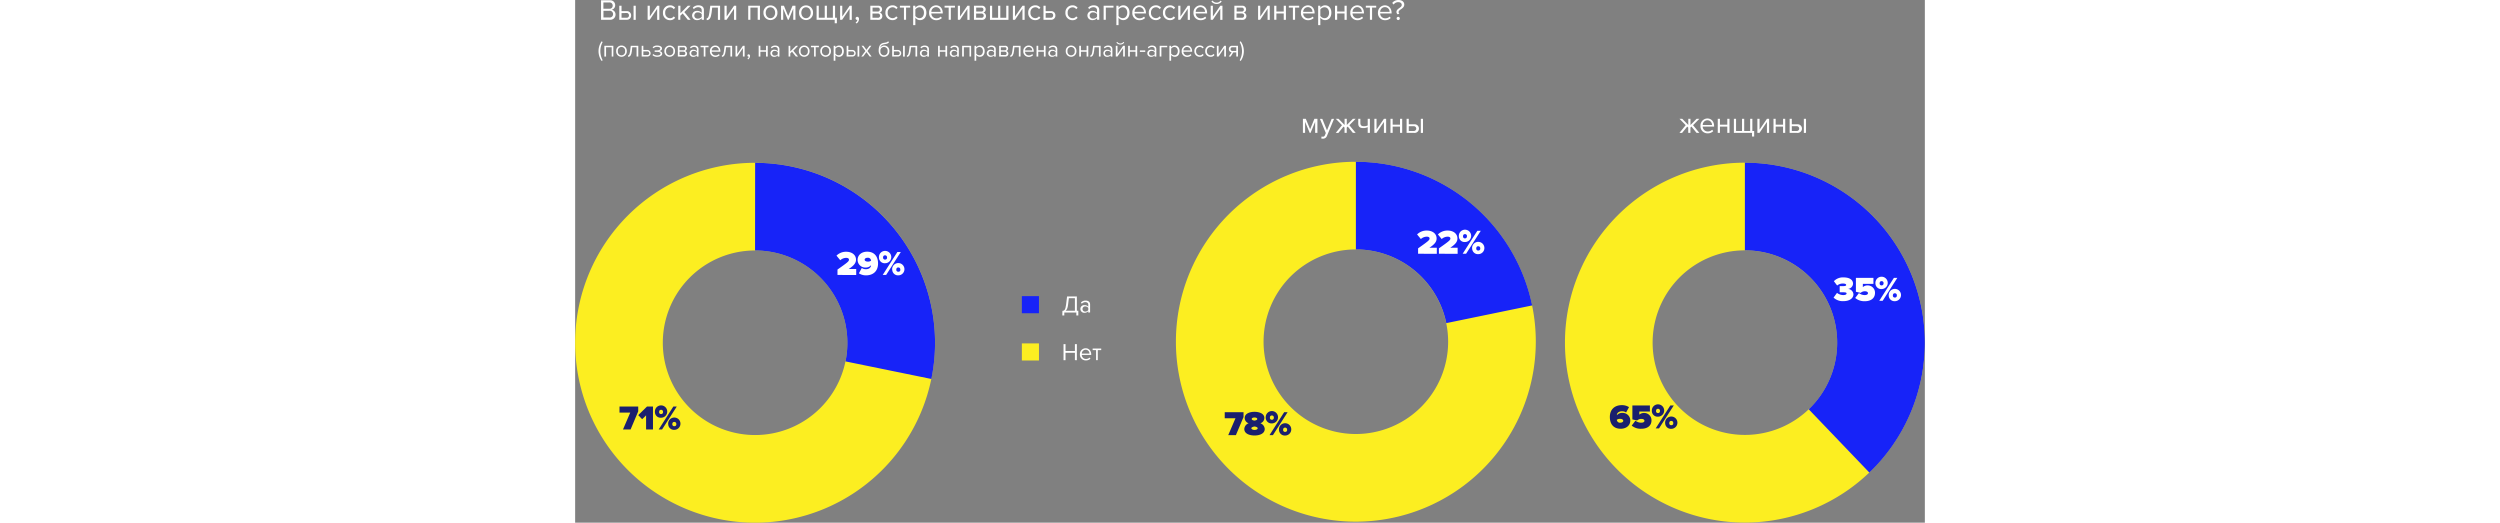 <svg id="Слой_2" data-name="Слой 2" xmlns="http://www.w3.org/2000/svg" viewBox="0 0 785.53 304.21" width="1455"><rect x="0" y="0" width="785.53" height="304.21" fill="#808080" stroke="none"/><defs><style>.cls-1{fill:#fcee21;}.cls-2{fill:#fff;}.cls-3{fill:#1723f8;}.cls-4{fill:none;stroke:#1723f8;stroke-miterlimit:10;stroke-width:51.02px;}.cls-5{fill:#1a1f6e;}</style></defs><title>how-01</title><path class="cls-1" d="M680.8,306.8A104.73,104.73,0,1,1,785.53,202.07,104.85,104.85,0,0,1,680.8,306.8Zm0-158.44a53.71,53.71,0,1,0,53.71,53.71A53.77,53.77,0,0,0,680.8,148.37Z" transform="translate(0 -2.66)"/><path class="cls-2" d="M15.07,14.17V2.83h5A2.86,2.86,0,0,1,23.3,5.72a2.58,2.58,0,0,1-2,2.6,2.83,2.83,0,0,1,2.21,2.79,3,3,0,0,1-3.28,3.06Zm6.77-8.24a1.78,1.78,0,0,0-2-1.84h-3.4V7.74h3.4A1.76,1.76,0,0,0,21.84,5.92Zm.22,5a1.92,1.92,0,0,0-2.11-2H16.48v3.91h3.47A1.88,1.88,0,0,0,22.06,11Z" transform="translate(0 -2.66)"/><path class="cls-2" d="M27,6V9.14H30a2.42,2.42,0,0,1,2.58,2.52A2.42,2.42,0,0,1,30,14.17H25.69V6Zm0,4.3V13H29.9a1.3,1.3,0,0,0,1.41-1.39,1.3,1.3,0,0,0-1.41-1.39Zm7,3.91V6h1.27v8.21Z" transform="translate(0 -2.66)"/><path class="cls-2" d="M42.18,14.17V6h1.27v6.27L47.75,6H49v8.21H47.73V7.78L43.4,14.17Z" transform="translate(0 -2.66)"/><path class="cls-2" d="M51.11,10.06a4.06,4.06,0,0,1,4.1-4.3,3.52,3.52,0,0,1,3,1.43L57.36,8a2.43,2.43,0,0,0-2.09-1.07,2.86,2.86,0,0,0-2.84,3.16,2.88,2.88,0,0,0,2.84,3.18,2.47,2.47,0,0,0,2.09-1.07l.85.78a3.52,3.52,0,0,1-3,1.43A4.06,4.06,0,0,1,51.11,10.06Z" transform="translate(0 -2.66)"/><path class="cls-2" d="M65.57,14.17l-3-3.69-1.36,1.34v2.35H60V6h1.27v4.37L65.57,6h1.61L63.54,9.68l3.65,4.49Z" transform="translate(0 -2.66)"/><path class="cls-2" d="M73.66,14.17v-.93a3.55,3.55,0,0,1-2.72,1.14,2.73,2.73,0,0,1-2.87-2.72A2.69,2.69,0,0,1,70.94,9a3.43,3.43,0,0,1,2.72,1.12V8.59c0-1.11-.88-1.73-2.07-1.73A3.26,3.26,0,0,0,69.07,8l-.59-.88a4.3,4.3,0,0,1,3.28-1.36c1.73,0,3.18.78,3.18,2.77v5.64Zm0-1.73V10.89a2.75,2.75,0,0,0-2.26-1,1.81,1.81,0,1,0,0,3.59A2.75,2.75,0,0,0,73.66,12.44Z" transform="translate(0 -2.66)"/><path class="cls-2" d="M76.56,13.32c.76,0,1.24-.88,1.56-3.32l.53-4h5.71v8.21H83.08V7.08H79.77l-.37,3.08c-.37,3.06-1.26,4.22-2.84,4.22Z" transform="translate(0 -2.66)"/><path class="cls-2" d="M86.91,14.17V6h1.27v6.27L92.48,6h1.26v8.21H92.47V7.78l-4.33,6.39Z" transform="translate(0 -2.66)"/><path class="cls-2" d="M106.24,14.17V7.08H102v7.09h-1.27V6h6.83v8.21Z" transform="translate(0 -2.66)"/><path class="cls-2" d="M109.6,10.06a4.07,4.07,0,1,1,8.13,0,4.07,4.07,0,1,1-8.13,0Zm6.78,0c0-1.67-1-3.16-2.72-3.16s-2.74,1.5-2.74,3.16,1,3.18,2.74,3.18S116.39,11.74,116.39,10.06Z" transform="translate(0 -2.66)"/><path class="cls-2" d="M126.94,14.17V7.73l-2.67,6.44h-.48L121.1,7.73v6.44h-1.27V6h1.68L124,12,126.51,6h1.7v8.21Z" transform="translate(0 -2.66)"/><path class="cls-2" d="M130.32,10.06a4.07,4.07,0,1,1,8.13,0,4.07,4.07,0,1,1-8.13,0Zm6.78,0c0-1.67-1-3.16-2.72-3.16s-2.74,1.5-2.74,3.16,1,3.18,2.74,3.18S137.1,11.74,137.1,10.06Z" transform="translate(0 -2.66)"/><path class="cls-2" d="M151.28,6V13h1.05v3.21h-1.27V14.17H140.52V6h1.27V13h3.47V6h1.27V13H150V6Z" transform="translate(0 -2.66)"/><path class="cls-2" d="M154.2,14.17V6h1.27v6.27L159.78,6H161v8.21h-1.27V7.78l-4.33,6.39Z" transform="translate(0 -2.66)"/><path class="cls-2" d="M163.82,16.33l-.63-.53a2.54,2.54,0,0,0,1.1-1.58.77.77,0,0,1-.24,0,.81.81,0,0,1-.82-.87.91.91,0,0,1,.9-.92,1.15,1.15,0,0,1,1.07,1.29A3.28,3.28,0,0,1,163.82,16.33Z" transform="translate(0 -2.66)"/><path class="cls-2" d="M171.79,14.17V6h4.52a2.08,2.08,0,0,1,2.31,2.11,1.91,1.91,0,0,1-1.33,1.87,2.09,2.09,0,0,1,1.5,2,2.16,2.16,0,0,1-2.4,2.23Zm5.52-5.92a1.1,1.1,0,0,0-1.22-1.17h-3V9.39h3A1.1,1.1,0,0,0,177.31,8.25Zm.15,3.54a1.24,1.24,0,0,0-1.33-1.27h-3.08V13h3.08A1.2,1.2,0,0,0,177.47,11.79Z" transform="translate(0 -2.66)"/><path class="cls-2" d="M180.59,10.06a4.06,4.06,0,0,1,4.1-4.3,3.52,3.52,0,0,1,3,1.43l-.85.78a2.43,2.43,0,0,0-2.09-1.07,2.86,2.86,0,0,0-2.84,3.16,2.88,2.88,0,0,0,2.84,3.18,2.47,2.47,0,0,0,2.09-1.07l.85.78a3.52,3.52,0,0,1-3,1.43A4.06,4.06,0,0,1,180.59,10.06Z" transform="translate(0 -2.66)"/><path class="cls-2" d="M191.36,14.17V7.08H189V6H195V7.08h-2.4v7.09Z" transform="translate(0 -2.66)"/><path class="cls-2" d="M198,12.93V17.3h-1.27V6H198V7.18a3.43,3.43,0,0,1,2.77-1.43c2.16,0,3.65,1.63,3.65,4.3s-1.5,4.32-3.65,4.32A3.36,3.36,0,0,1,198,12.93ZM203,10.06c0-1.82-1-3.16-2.63-3.16A3,3,0,0,0,198,8.2v3.71a3.05,3.05,0,0,0,2.45,1.33C202.06,13.23,203,11.87,203,10.06Z" transform="translate(0 -2.66)"/><path class="cls-2" d="M206,10.06a4.11,4.11,0,0,1,4-4.3c2.48,0,3.94,1.94,3.94,4.4v.32h-6.65a2.89,2.89,0,0,0,3,2.84,3.59,3.59,0,0,0,2.53-1l.61.83a4.46,4.46,0,0,1-3.26,1.26A4.07,4.07,0,0,1,206,10.06Zm4-3.25a2.74,2.74,0,0,0-2.69,2.74h5.39A2.66,2.66,0,0,0,210,6.81Z" transform="translate(0 -2.66)"/><path class="cls-2" d="M217.4,14.17V7.08H215V6h6.05V7.08h-2.4v7.09Z" transform="translate(0 -2.66)"/><path class="cls-2" d="M222.73,14.17V6H224v6.27L228.3,6h1.26v8.21h-1.27V7.78l-4.33,6.39Z" transform="translate(0 -2.66)"/><path class="cls-2" d="M232.11,14.17V6h4.52a2.08,2.08,0,0,1,2.31,2.11,1.91,1.91,0,0,1-1.33,1.87,2.09,2.09,0,0,1,1.5,2,2.16,2.16,0,0,1-2.4,2.23Zm5.52-5.92a1.1,1.1,0,0,0-1.22-1.17h-3V9.39h3A1.1,1.1,0,0,0,237.63,8.25Zm.15,3.54a1.24,1.24,0,0,0-1.33-1.27h-3.08V13h3.08A1.2,1.2,0,0,0,237.79,11.79Z" transform="translate(0 -2.66)"/><path class="cls-2" d="M252.19,6v8.21H241.43V6h1.27V13h3.47V6h1.27V13h3.47V6Z" transform="translate(0 -2.66)"/><path class="cls-2" d="M254.76,14.17V6H256v6.27L260.34,6h1.26v8.21h-1.27V7.78L256,14.17Z" transform="translate(0 -2.66)"/><path class="cls-2" d="M263.69,10.06a4.06,4.06,0,0,1,4.1-4.3,3.52,3.52,0,0,1,3,1.43l-.85.78a2.43,2.43,0,0,0-2.09-1.07A2.86,2.86,0,0,0,265,10.06a2.88,2.88,0,0,0,2.84,3.18,2.47,2.47,0,0,0,2.09-1.07l.85.78a3.52,3.52,0,0,1-3,1.43A4.06,4.06,0,0,1,263.69,10.06Z" transform="translate(0 -2.66)"/><path class="cls-2" d="M273.84,6V9.14h3.08a2.42,2.42,0,0,1,2.58,2.52,2.42,2.42,0,0,1-2.58,2.52h-4.35V6Zm0,4.3V13h2.94a1.3,1.3,0,0,0,1.41-1.39,1.3,1.3,0,0,0-1.41-1.39Z" transform="translate(0 -2.66)"/><path class="cls-2" d="M285.34,10.06a4.06,4.06,0,0,1,4.1-4.3,3.52,3.52,0,0,1,3,1.43L291.6,8a2.43,2.43,0,0,0-2.09-1.07,2.86,2.86,0,0,0-2.84,3.16,2.88,2.88,0,0,0,2.84,3.18,2.47,2.47,0,0,0,2.09-1.07l.85.78a3.52,3.52,0,0,1-3,1.43A4.06,4.06,0,0,1,285.34,10.06Z" transform="translate(0 -2.66)"/><path class="cls-2" d="M303.75,14.17v-.93A3.55,3.55,0,0,1,301,14.37a2.73,2.73,0,0,1-2.87-2.72A2.69,2.69,0,0,1,301,9a3.43,3.43,0,0,1,2.72,1.12V8.59c0-1.11-.88-1.73-2.07-1.73A3.26,3.26,0,0,0,299.16,8l-.59-.88a4.3,4.3,0,0,1,3.28-1.36c1.73,0,3.18.78,3.18,2.77v5.64Zm0-1.73V10.89a2.75,2.75,0,0,0-2.26-1,1.81,1.81,0,1,0,0,3.59A2.75,2.75,0,0,0,303.75,12.44Z" transform="translate(0 -2.66)"/><path class="cls-2" d="M313.32,7.08h-4.47v7.09h-1.27V6h5.75Z" transform="translate(0 -2.66)"/><path class="cls-2" d="M316.25,12.93V17.3H315V6h1.27V7.18A3.43,3.43,0,0,1,319,5.75c2.16,0,3.65,1.63,3.65,4.3s-1.5,4.32-3.65,4.32A3.36,3.36,0,0,1,316.25,12.93Zm5.08-2.87c0-1.82-1-3.16-2.63-3.16a3,3,0,0,0-2.45,1.31v3.71a3.05,3.05,0,0,0,2.45,1.33C320.34,13.23,321.33,11.87,321.33,10.06Z" transform="translate(0 -2.66)"/><path class="cls-2" d="M324.27,10.06a4.11,4.11,0,0,1,4-4.3c2.48,0,3.94,1.94,3.94,4.4v.32h-6.65a2.89,2.89,0,0,0,3,2.84,3.59,3.59,0,0,0,2.53-1l.61.83a4.46,4.46,0,0,1-3.26,1.26A4.07,4.07,0,0,1,324.27,10.06Zm4-3.25a2.74,2.74,0,0,0-2.69,2.74H331A2.66,2.66,0,0,0,328.3,6.81Z" transform="translate(0 -2.66)"/><path class="cls-2" d="M333.88,10.06a4.06,4.06,0,0,1,4.1-4.3,3.52,3.52,0,0,1,3,1.43l-.85.78A2.43,2.43,0,0,0,338,6.89a2.86,2.86,0,0,0-2.84,3.16A2.88,2.88,0,0,0,338,13.23a2.47,2.47,0,0,0,2.09-1.07l.85.78a3.52,3.52,0,0,1-3,1.43A4.06,4.06,0,0,1,333.88,10.06Z" transform="translate(0 -2.66)"/><path class="cls-2" d="M342.1,10.06a4.06,4.06,0,0,1,4.1-4.3,3.52,3.52,0,0,1,3,1.43l-.85.78a2.43,2.43,0,0,0-2.09-1.07,2.86,2.86,0,0,0-2.84,3.16,2.88,2.88,0,0,0,2.84,3.18,2.47,2.47,0,0,0,2.09-1.07l.85.78a3.52,3.52,0,0,1-3,1.43A4.06,4.06,0,0,1,342.1,10.06Z" transform="translate(0 -2.66)"/><path class="cls-2" d="M351,14.17V6h1.27v6.27L356.54,6h1.26v8.21h-1.27V7.78l-4.33,6.39Z" transform="translate(0 -2.66)"/><path class="cls-2" d="M359.87,10.06a4.11,4.11,0,0,1,4-4.3c2.48,0,3.94,1.94,3.94,4.4v.32h-6.65a2.89,2.89,0,0,0,3,2.84,3.59,3.59,0,0,0,2.53-1l.61.83a4.46,4.46,0,0,1-3.26,1.26A4.07,4.07,0,0,1,359.87,10.06Zm4-3.25a2.74,2.74,0,0,0-2.69,2.74h5.39A2.66,2.66,0,0,0,363.9,6.81Z" transform="translate(0 -2.66)"/><path class="cls-2" d="M369.89,14.17V6h1.27v6.27L375.47,6h1.26v8.21h-1.27V7.78l-4.33,6.39ZM373.31,5a3.75,3.75,0,0,1-3-1.5l.63-.54a2.86,2.86,0,0,0,2.36,1.22A2.79,2.79,0,0,0,375.66,3l.63.54A3.67,3.67,0,0,1,373.31,5Z" transform="translate(0 -2.66)"/><path class="cls-2" d="M383.66,14.17V6h4.52a2.08,2.08,0,0,1,2.31,2.11,1.91,1.91,0,0,1-1.33,1.87,2.09,2.09,0,0,1,1.5,2,2.16,2.16,0,0,1-2.4,2.23Zm5.52-5.92A1.1,1.1,0,0,0,388,7.08h-3V9.39h3A1.1,1.1,0,0,0,389.19,8.25Zm.15,3.54A1.24,1.24,0,0,0,388,10.51h-3.08V13H388A1.2,1.2,0,0,0,389.34,11.79Z" transform="translate(0 -2.66)"/><path class="cls-2" d="M397.47,14.17V6h1.27v6.27L403,6h1.26v8.21H403V7.78l-4.33,6.39Z" transform="translate(0 -2.66)"/><path class="cls-2" d="M406.85,14.17V6h1.27V9.38h4.28V6h1.27v8.21h-1.27V10.5h-4.28v3.67Z" transform="translate(0 -2.66)"/><path class="cls-2" d="M417.73,14.17V7.08h-2.38V6h6.05V7.08H419v7.09Z" transform="translate(0 -2.66)"/><path class="cls-2" d="M422.41,10.06a4.11,4.11,0,0,1,4-4.3c2.48,0,3.94,1.94,3.94,4.4v.32h-6.65a2.89,2.89,0,0,0,3,2.84,3.59,3.59,0,0,0,2.53-1l.61.83a4.46,4.46,0,0,1-3.26,1.26A4.07,4.07,0,0,1,422.41,10.06Zm4-3.25a2.74,2.74,0,0,0-2.69,2.74h5.39A2.66,2.66,0,0,0,426.44,6.81Z" transform="translate(0 -2.66)"/><path class="cls-2" d="M433.7,12.93V17.3h-1.27V6h1.27V7.18a3.43,3.43,0,0,1,2.77-1.43c2.16,0,3.65,1.63,3.65,4.3s-1.5,4.32-3.65,4.32A3.36,3.36,0,0,1,433.7,12.93Zm5.08-2.87c0-1.82-1-3.16-2.63-3.16A3,3,0,0,0,433.7,8.2v3.71a3.05,3.05,0,0,0,2.45,1.33C437.8,13.23,438.79,11.87,438.79,10.06Z" transform="translate(0 -2.66)"/><path class="cls-2" d="M442.23,14.17V6h1.27V9.38h4.28V6h1.27v8.21h-1.27V10.5h-4.28v3.67Z" transform="translate(0 -2.66)"/><path class="cls-2" d="M451.14,10.06a4.11,4.11,0,0,1,4-4.3c2.48,0,3.94,1.94,3.94,4.4v.32h-6.65a2.89,2.89,0,0,0,3,2.84,3.59,3.59,0,0,0,2.53-1l.61.83a4.46,4.46,0,0,1-3.26,1.26A4.07,4.07,0,0,1,451.14,10.06Zm4-3.25a2.74,2.74,0,0,0-2.69,2.74h5.39A2.66,2.66,0,0,0,455.17,6.81Z" transform="translate(0 -2.66)"/><path class="cls-2" d="M462.55,14.17V7.08h-2.38V6h6.05V7.08h-2.4v7.09Z" transform="translate(0 -2.66)"/><path class="cls-2" d="M467.23,10.06a4.11,4.11,0,0,1,4-4.3c2.48,0,3.94,1.94,3.94,4.4v.32h-6.65a2.89,2.89,0,0,0,3,2.84,3.59,3.59,0,0,0,2.53-1l.61.83a4.46,4.46,0,0,1-3.26,1.26A4.07,4.07,0,0,1,467.23,10.06Zm4-3.25a2.74,2.74,0,0,0-2.69,2.74H474A2.66,2.66,0,0,0,471.26,6.81Z" transform="translate(0 -2.66)"/><path class="cls-2" d="M478,9.65c0-2.16,3.08-2.35,3.08-4.15,0-.85-.66-1.58-2-1.58a3.16,3.16,0,0,0-2.7,1.39l-.85-.92a4.51,4.51,0,0,1,3.69-1.73c2.07,0,3.33,1.17,3.33,2.63,0,2.57-3.3,2.79-3.3,4.45a1.13,1.13,0,0,0,.46.83l-1,.44A1.76,1.76,0,0,1,478,9.65Zm.08,3.76a.94.94,0,1,1,.94.93A.94.94,0,0,1,478.12,13.4Z" transform="translate(0 -2.66)"/><path class="cls-2" d="M430.68,80V73.58L428,80h-.48l-2.69-6.44V80h-1.27V71.81h1.68l2.52,6.08,2.48-6.08H432V80Z" transform="translate(0 -2.66)"/><path class="cls-2" d="M434.43,82.08a2,2,0,0,0,.7.14,1.18,1.18,0,0,0,1.22-.87l.54-1.24-3.43-8.29h1.38l2.74,6.73,2.72-6.73h1.39l-4.11,9.88a2.44,2.44,0,0,1-2.41,1.67,4.17,4.17,0,0,1-.94-.12Z" transform="translate(0 -2.66)"/><path class="cls-2" d="M442.66,80l3.65-4.49-3.64-3.72h1.61l3.54,3.62V71.81h1.27v3.6l3.54-3.6h1.61l-3.65,3.72L454.27,80h-1.63l-3-3.69-.58.58V80h-1.27V76.91l-.58-.58-3,3.69Z" transform="translate(0 -2.66)"/><path class="cls-2" d="M457,71.81v2.31c0,1.53.73,2,2.09,2a5.13,5.13,0,0,0,2.18-.44V71.81h1.27V80h-1.27V76.67a6,6,0,0,1-2.5.54c-2.14,0-3-.83-3-2.7v-2.7Z" transform="translate(0 -2.66)"/><path class="cls-2" d="M465.14,80V71.81h1.27v6.27l4.3-6.27H472V80H470.7V73.63L466.36,80Z" transform="translate(0 -2.66)"/><path class="cls-2" d="M474.52,80V71.81h1.27v3.42h4.28V71.81h1.27V80h-1.27V76.35H475.8V80Z" transform="translate(0 -2.66)"/><path class="cls-2" d="M485.18,71.81V75h3.08a2.52,2.52,0,1,1,0,5H483.9V71.81Zm0,4.3V78.9h2.94a1.39,1.39,0,1,0,0-2.79Zm7,3.91V71.81h1.27V80Z" transform="translate(0 -2.66)"/><path class="cls-2" d="M642.69,80l3.65-4.49-3.64-3.72h1.61l3.54,3.62V71.81h1.27v3.6l3.54-3.6h1.61l-3.65,3.72L654.3,80h-1.63l-3-3.69-.58.58V80h-1.27V76.91l-.58-.58-3,3.69Z" transform="translate(0 -2.66)"/><path class="cls-2" d="M654.94,75.91a4.11,4.11,0,0,1,4-4.3c2.48,0,3.94,1.94,3.94,4.4v.32h-6.65a2.89,2.89,0,0,0,3,2.84,3.59,3.59,0,0,0,2.53-1l.61.83a4.46,4.46,0,0,1-3.26,1.26A4.07,4.07,0,0,1,654.94,75.91Zm4-3.25a2.74,2.74,0,0,0-2.69,2.74h5.39A2.66,2.66,0,0,0,659,72.66Z" transform="translate(0 -2.66)"/><path class="cls-2" d="M665,80V71.81h1.27v3.42h4.28V71.81h1.27V80h-1.27V76.35h-4.28V80Z" transform="translate(0 -2.66)"/><path class="cls-2" d="M685.14,71.81V78.9h1.05v3.21h-1.27V80H674.38V71.81h1.27V78.9h3.47V71.81h1.27V78.9h3.47V71.81Z" transform="translate(0 -2.66)"/><path class="cls-2" d="M688.06,80V71.81h1.27v6.27l4.3-6.27h1.26V80h-1.27V73.63L689.28,80Z" transform="translate(0 -2.66)"/><path class="cls-2" d="M697.44,80V71.81h1.27v3.42H703V71.81h1.27V80H703V76.35h-4.28V80Z" transform="translate(0 -2.66)"/><path class="cls-2" d="M708.1,71.81V75h3.08a2.52,2.52,0,1,1,0,5h-4.35V71.81Zm0,4.3V78.9H711a1.39,1.39,0,1,0,0-2.79Zm7,3.91V71.81h1.27V80Z" transform="translate(0 -2.66)"/><path class="cls-2" d="M283.59,183.6c1.12-.07,1.75-.55,2.14-3.71l.57-4.69H292v8.31h.85v2.76h-1.16v-1.72h-7v1.72h-1.16Zm1.86-.1h5.41v-7.27h-3.52l-.46,3.74C286.65,182,286.14,183,285.46,183.51Z" transform="translate(0 -2.66)"/><path class="cls-2" d="M298.65,184.54v-.77a2.93,2.93,0,0,1-2.24.94,2.25,2.25,0,0,1-2.37-2.24,2.22,2.22,0,0,1,2.37-2.23,2.83,2.83,0,0,1,2.24.92v-1.22c0-.91-.73-1.43-1.71-1.43a2.69,2.69,0,0,0-2.07.94l-.49-.73a3.54,3.54,0,0,1,2.7-1.12c1.43,0,2.62.64,2.62,2.28v4.65Zm0-1.43v-1.27a2.27,2.27,0,0,0-1.86-.84,1.49,1.49,0,1,0,0,3A2.27,2.27,0,0,0,298.65,183.11Z" transform="translate(0 -2.66)"/><path class="cls-2" d="M290.86,212.27V208H285.4v4.29h-1.16v-9.34h1.16v4h5.46v-4H292v9.34Z" transform="translate(0 -2.66)"/><path class="cls-2" d="M293.77,208.88a3.38,3.38,0,0,1,3.33-3.54c2,0,3.25,1.6,3.25,3.63v.27h-5.48a2.38,2.38,0,0,0,2.44,2.34,3,3,0,0,0,2.09-.85l.5.69a3.68,3.68,0,0,1-2.69,1A3.35,3.35,0,0,1,293.77,208.88Zm3.32-2.68a2.26,2.26,0,0,0-2.21,2.26h4.44A2.19,2.19,0,0,0,297.09,206.2Z" transform="translate(0 -2.66)"/><path class="cls-2" d="M303.18,212.27v-5.84h-2v-.92h5v.92h-2v5.84Z" transform="translate(0 -2.66)"/><path class="cls-2" d="M15.44,38.17a9.92,9.92,0,0,1,0-11.49l.58.44a11.05,11.05,0,0,0,0,10.59Z" transform="translate(0 -2.66)"/><path class="cls-2" d="M21.27,35.58V30.16H18v5.42H17V29.3h5.23v6.28Z" transform="translate(0 -2.66)"/><path class="cls-2" d="M23.86,32.43a3.11,3.11,0,1,1,6.21,0,3.11,3.11,0,1,1-6.21,0Zm5.19,0a2.11,2.11,0,1,0-4.17,0,2.11,2.11,0,1,0,4.17,0Z" transform="translate(0 -2.66)"/><path class="cls-2" d="M30.78,34.93c.58,0,.95-.68,1.2-2.54l.4-3.09h4.37v6.28h-1V30.16H33.24L33,32.51c-.29,2.34-1,3.22-2.17,3.22Z" transform="translate(0 -2.66)"/><path class="cls-2" d="M39.69,29.3v2.43H42a1.92,1.92,0,1,1,0,3.85H38.72V29.3Zm0,3.29v2.13h2.25a1.07,1.07,0,1,0,0-2.13Z" transform="translate(0 -2.66)"/><path class="cls-2" d="M45,34.71l.48-.62a3.35,3.35,0,0,0,2.35.84c1.12,0,1.85-.43,1.85-1.09s-.87-1-2-1h-1.4V32h1.4c1,0,1.86-.34,1.86-1.05s-.79-1-1.83-1a2.78,2.78,0,0,0-2.11.81l-.51-.6a3.47,3.47,0,0,1,2.57-1c1.69,0,2.89.61,2.89,1.68s-.95,1.44-1.69,1.53c.73.05,1.82.49,1.82,1.53s-1.07,1.83-2.87,1.83A3.89,3.89,0,0,1,45,34.71Z" transform="translate(0 -2.66)"/><path class="cls-2" d="M51.93,32.43a3.11,3.11,0,1,1,6.21,0,3.11,3.11,0,1,1-6.21,0Zm5.19,0a2.11,2.11,0,1,0-4.17,0,2.11,2.11,0,1,0,4.17,0Z" transform="translate(0 -2.66)"/><path class="cls-2" d="M59.77,35.58V29.3h3.46A1.59,1.59,0,0,1,65,30.91a1.46,1.46,0,0,1-1,1.43,1.6,1.6,0,0,1,1.14,1.53,1.65,1.65,0,0,1-1.83,1.7ZM64,31.05a.84.84,0,0,0-.94-.9H60.74v1.77h2.31A.84.84,0,0,0,64,31.05Zm.12,2.7a1,1,0,0,0-1-1H60.74v1.94h2.35A.92.92,0,0,0,64.11,33.76Z" transform="translate(0 -2.66)"/><path class="cls-2" d="M70.83,35.58v-.71a2.72,2.72,0,0,1-2.08.87,2.09,2.09,0,0,1-2.2-2.08,2.06,2.06,0,0,1,2.2-2.07,2.63,2.63,0,0,1,2.08.86V31.31c0-.84-.68-1.33-1.59-1.33a2.49,2.49,0,0,0-1.92.87l-.46-.68a3.29,3.29,0,0,1,2.51-1c1.33,0,2.43.6,2.43,2.12v4.32Zm0-1.33V33.07a2.1,2.1,0,0,0-1.73-.78,1.38,1.38,0,1,0,0,2.74A2.1,2.1,0,0,0,70.83,34.25Z" transform="translate(0 -2.66)"/><path class="cls-2" d="M74.84,35.58V30.16H73V29.3h4.63v.86H75.82v5.42Z" transform="translate(0 -2.66)"/><path class="cls-2" d="M78.44,32.43a3.14,3.14,0,0,1,3.09-3.29c1.9,0,3,1.48,3,3.37v.25H79.46a2.21,2.21,0,0,0,2.26,2.17,2.75,2.75,0,0,0,1.94-.79l.47.64a3.41,3.41,0,0,1-2.5,1A3.11,3.11,0,0,1,78.44,32.43ZM81.52,30A2.09,2.09,0,0,0,79.46,32h4.12A2,2,0,0,0,81.52,30Z" transform="translate(0 -2.66)"/><path class="cls-2" d="M85.4,34.93c.58,0,.95-.68,1.2-2.54L87,29.3h4.37v6.28h-1V30.16H87.86l-.29,2.35c-.29,2.34-1,3.22-2.17,3.22Z" transform="translate(0 -2.66)"/><path class="cls-2" d="M93.34,35.58V29.3h1v4.8l3.29-4.8h1v6.28h-1V30.69l-3.31,4.89Z" transform="translate(0 -2.66)"/><path class="cls-2" d="M100.71,37.23l-.48-.4a1.94,1.94,0,0,0,.84-1.21l-.18,0a.62.62,0,0,1-.62-.66.7.7,0,0,1,.69-.7.88.88,0,0,1,.82,1A2.51,2.51,0,0,1,100.71,37.23Z" transform="translate(0 -2.66)"/><path class="cls-2" d="M106.81,35.58V29.3h1v2.61h3.28V29.3h1v6.28h-1V32.77h-3.28v2.81Z" transform="translate(0 -2.66)"/><path class="cls-2" d="M117.92,35.58v-.71a2.72,2.72,0,0,1-2.08.87,2.09,2.09,0,0,1-2.2-2.08,2.06,2.06,0,0,1,2.2-2.07,2.63,2.63,0,0,1,2.08.86V31.31c0-.84-.68-1.33-1.59-1.33a2.49,2.49,0,0,0-1.92.87l-.46-.68a3.29,3.29,0,0,1,2.51-1c1.33,0,2.43.6,2.43,2.12v4.32Zm0-1.33V33.07a2.1,2.1,0,0,0-1.73-.78,1.38,1.38,0,1,0,0,2.74A2.1,2.1,0,0,0,117.92,34.25Z" transform="translate(0 -2.66)"/><path class="cls-2" d="M128.47,35.58l-2.26-2.82-1,1v1.79h-1V29.3h1v3.34l3.3-3.34h1.24l-2.78,2.85,2.79,3.43Z" transform="translate(0 -2.66)"/><path class="cls-2" d="M130.22,32.43a3.11,3.11,0,1,1,6.21,0,3.11,3.11,0,1,1-6.21,0Zm5.19,0a2.11,2.11,0,1,0-4.17,0,2.11,2.11,0,1,0,4.17,0Z" transform="translate(0 -2.66)"/><path class="cls-2" d="M139.06,35.58V30.16h-1.82V29.3h4.63v.86H140v5.42Z" transform="translate(0 -2.66)"/><path class="cls-2" d="M142.67,32.43a3.11,3.11,0,1,1,6.21,0,3.11,3.11,0,1,1-6.21,0Zm5.19,0a2.11,2.11,0,1,0-4.17,0,2.11,2.11,0,1,0,4.17,0Z" transform="translate(0 -2.66)"/><path class="cls-2" d="M151.46,34.63V38h-1V29.3h1v.94a2.62,2.62,0,0,1,2.12-1.09c1.65,0,2.79,1.25,2.79,3.29s-1.14,3.3-2.79,3.3A2.57,2.57,0,0,1,151.46,34.63Zm3.89-2.2c0-1.39-.75-2.42-2-2.42a2.32,2.32,0,0,0-1.87,1v2.83a2.33,2.33,0,0,0,1.87,1C154.59,34.86,155.35,33.82,155.35,32.43Z" transform="translate(0 -2.66)"/><path class="cls-2" d="M159,29.3v2.43h2.35a1.92,1.92,0,1,1,0,3.85H158V29.3Zm0,3.29v2.13h2.25a1.07,1.07,0,1,0,0-2.13Zm5.36,3V29.3h1v6.28Z" transform="translate(0 -2.66)"/><path class="cls-2" d="M171.42,35.58,169.53,33l-1.89,2.57h-1.12l2.41-3.22-2.27-3.06h1.13l1.74,2.39,1.74-2.39h1.13l-2.27,3.06,2.42,3.22Z" transform="translate(0 -2.66)"/><path class="cls-2" d="M176.65,32.15c0-3.05,1.11-4.32,3.29-4.6,1.38-.21,1.77-.38,1.77-.64h.95c0,1-1.4,1.3-2.47,1.44-1.86.26-2.42,1.07-2.64,2.13a2.77,2.77,0,0,1,2.37-1.34,3,3,0,0,1,2.94,3.28,3.08,3.08,0,0,1-3.09,3.32C177.84,35.74,176.65,34.23,176.65,32.15Zm5.19.27a2.11,2.11,0,1,0-4.17,0,2.11,2.11,0,1,0,4.17,0Z" transform="translate(0 -2.66)"/><path class="cls-2" d="M185.49,29.3v2.43h2.35a1.92,1.92,0,1,1,0,3.85h-3.33V29.3Zm0,3.29v2.13h2.25a1.07,1.07,0,1,0,0-2.13Zm5.36,3V29.3h1v6.28Z" transform="translate(0 -2.66)"/><path class="cls-2" d="M193.09,34.93c.58,0,.95-.68,1.2-2.54l.4-3.09h4.37v6.28h-1V30.16h-2.54l-.29,2.35c-.29,2.34-1,3.22-2.17,3.22Z" transform="translate(0 -2.66)"/><path class="cls-2" d="M204.94,35.58v-.71a2.72,2.72,0,0,1-2.08.87,2.09,2.09,0,0,1-2.2-2.08,2.06,2.06,0,0,1,2.2-2.07,2.63,2.63,0,0,1,2.08.86V31.31c0-.84-.68-1.33-1.59-1.33a2.49,2.49,0,0,0-1.92.87l-.46-.68a3.29,3.29,0,0,1,2.51-1c1.33,0,2.43.6,2.43,2.12v4.32Zm0-1.33V33.07a2.1,2.1,0,0,0-1.73-.78,1.38,1.38,0,1,0,0,2.74A2.1,2.1,0,0,0,204.94,34.25Z" transform="translate(0 -2.66)"/><path class="cls-2" d="M211.22,35.58V29.3h1v2.61h3.28V29.3h1v6.28h-1V32.77h-3.28v2.81Z" transform="translate(0 -2.66)"/><path class="cls-2" d="M222.33,35.58v-.71a2.72,2.72,0,0,1-2.08.87,2.09,2.09,0,0,1-2.2-2.08,2.06,2.06,0,0,1,2.2-2.07,2.63,2.63,0,0,1,2.08.86V31.31c0-.84-.68-1.33-1.59-1.33a2.49,2.49,0,0,0-1.92.87l-.46-.68a3.29,3.29,0,0,1,2.51-1c1.33,0,2.43.6,2.43,2.12v4.32Zm0-1.33V33.07a2.1,2.1,0,0,0-1.73-.78,1.38,1.38,0,1,0,0,2.74A2.1,2.1,0,0,0,222.33,34.25Z" transform="translate(0 -2.66)"/><path class="cls-2" d="M229.51,35.58V30.16h-3.28v5.42h-1V29.3h5.23v6.28Z" transform="translate(0 -2.66)"/><path class="cls-2" d="M233.43,34.63V38h-1V29.3h1v.94a2.62,2.62,0,0,1,2.12-1.09c1.65,0,2.79,1.25,2.79,3.29s-1.14,3.3-2.79,3.3A2.57,2.57,0,0,1,233.43,34.63Zm3.89-2.2c0-1.39-.75-2.42-2-2.42a2.32,2.32,0,0,0-1.87,1v2.83a2.33,2.33,0,0,0,1.87,1C236.56,34.86,237.31,33.82,237.31,32.43Z" transform="translate(0 -2.66)"/><path class="cls-2" d="M243.84,35.58v-.71a2.72,2.72,0,0,1-2.08.87,2.09,2.09,0,0,1-2.2-2.08,2.06,2.06,0,0,1,2.2-2.07,2.63,2.63,0,0,1,2.08.86V31.31c0-.84-.68-1.33-1.59-1.33a2.49,2.49,0,0,0-1.92.87l-.46-.68a3.29,3.29,0,0,1,2.51-1c1.33,0,2.43.6,2.43,2.12v4.32Zm0-1.33V33.07a2.1,2.1,0,0,0-1.73-.78,1.38,1.38,0,1,0,0,2.74A2.1,2.1,0,0,0,243.84,34.25Z" transform="translate(0 -2.66)"/><path class="cls-2" d="M246.77,35.58V29.3h3.46A1.59,1.59,0,0,1,252,30.91a1.46,1.46,0,0,1-1,1.43,1.6,1.6,0,0,1,1.14,1.53,1.65,1.65,0,0,1-1.83,1.7ZM251,31.05a.84.84,0,0,0-.94-.9h-2.31v1.77h2.31A.84.84,0,0,0,251,31.05Zm.12,2.7a1,1,0,0,0-1-1h-2.35v1.94h2.35A.92.92,0,0,0,251.12,33.76Z" transform="translate(0 -2.66)"/><path class="cls-2" d="M253.25,34.93c.58,0,.95-.68,1.2-2.54l.4-3.09h4.37v6.28h-1V30.16h-2.54l-.29,2.35c-.29,2.34-1,3.22-2.17,3.22Z" transform="translate(0 -2.66)"/><path class="cls-2" d="M260.82,32.43a3.14,3.14,0,0,1,3.09-3.29c1.9,0,3,1.48,3,3.37v.25h-5.08a2.21,2.21,0,0,0,2.26,2.17,2.75,2.75,0,0,0,1.94-.79l.47.64a3.41,3.41,0,0,1-2.5,1A3.11,3.11,0,0,1,260.82,32.43ZM263.9,30A2.09,2.09,0,0,0,261.84,32H266A2,2,0,0,0,263.9,30Z" transform="translate(0 -2.66)"/><path class="cls-2" d="M268.52,35.58V29.3h1v2.61h3.28V29.3h1v6.28h-1V32.77h-3.28v2.81Z" transform="translate(0 -2.66)"/><path class="cls-2" d="M279.63,35.58v-.71a2.72,2.72,0,0,1-2.08.87,2.09,2.09,0,0,1-2.2-2.08,2.06,2.06,0,0,1,2.2-2.07,2.63,2.63,0,0,1,2.08.86V31.31c0-.84-.68-1.33-1.59-1.33a2.49,2.49,0,0,0-1.92.87l-.46-.68a3.29,3.29,0,0,1,2.51-1c1.33,0,2.43.6,2.43,2.12v4.32Zm0-1.33V33.07a2.1,2.1,0,0,0-1.73-.78,1.38,1.38,0,1,0,0,2.74A2.1,2.1,0,0,0,279.63,34.25Z" transform="translate(0 -2.66)"/><path class="cls-2" d="M285.54,32.43a3.11,3.11,0,1,1,6.21,0,3.11,3.11,0,1,1-6.21,0Zm5.19,0a2.11,2.11,0,1,0-4.17,0,2.11,2.11,0,1,0,4.17,0Z" transform="translate(0 -2.66)"/><path class="cls-2" d="M293.38,35.58V29.3h1v2.61h3.28V29.3h1v6.28h-1V32.77h-3.28v2.81Z" transform="translate(0 -2.66)"/><path class="cls-2" d="M299.86,34.93c.58,0,.95-.68,1.2-2.54l.4-3.09h4.37v6.28h-1V30.16h-2.54L302,32.51c-.29,2.34-1,3.22-2.17,3.22Z" transform="translate(0 -2.66)"/><path class="cls-2" d="M311.71,35.58v-.71a2.72,2.72,0,0,1-2.08.87,2.09,2.09,0,0,1-2.2-2.08,2.06,2.06,0,0,1,2.2-2.07,2.63,2.63,0,0,1,2.08.86V31.31c0-.84-.68-1.33-1.59-1.33a2.49,2.49,0,0,0-1.92.87l-.46-.68a3.29,3.29,0,0,1,2.51-1c1.33,0,2.43.6,2.43,2.12v4.32Zm0-1.33V33.07a2.1,2.1,0,0,0-1.73-.78A1.38,1.38,0,1,0,310,35,2.1,2.1,0,0,0,311.71,34.25Z" transform="translate(0 -2.66)"/><path class="cls-2" d="M314.65,35.58V29.3h1v4.8l3.29-4.8h1v6.28h-1V30.69l-3.31,4.89Zm2.61-7A2.87,2.87,0,0,1,315,27.44l.48-.42a2.19,2.19,0,0,0,1.81.94,2.13,2.13,0,0,0,1.79-.94l.48.42A2.81,2.81,0,0,1,317.26,28.58Z" transform="translate(0 -2.66)"/><path class="cls-2" d="M321.84,35.58V29.3h1v2.61h3.28V29.3h1v6.28h-1V32.77h-3.28v2.81Z" transform="translate(0 -2.66)"/><path class="cls-2" d="M328.68,32.86V32h3.12v.86Z" transform="translate(0 -2.66)"/><path class="cls-2" d="M337.28,35.58v-.71a2.72,2.72,0,0,1-2.08.87,2.09,2.09,0,0,1-2.2-2.08,2.06,2.06,0,0,1,2.2-2.07,2.63,2.63,0,0,1,2.08.86V31.31c0-.84-.68-1.33-1.59-1.33a2.49,2.49,0,0,0-1.92.87l-.46-.68a3.29,3.29,0,0,1,2.51-1c1.33,0,2.43.6,2.43,2.12v4.32Zm0-1.33V33.07a2.1,2.1,0,0,0-1.73-.78,1.38,1.38,0,1,0,0,2.74A2.1,2.1,0,0,0,337.28,34.25Z" transform="translate(0 -2.66)"/><path class="cls-2" d="M344.61,30.16h-3.42v5.42h-1V29.3h4.39Z" transform="translate(0 -2.66)"/><path class="cls-2" d="M346.86,34.63V38h-1V29.3h1v.94A2.62,2.62,0,0,1,349,29.14c1.65,0,2.79,1.25,2.79,3.29s-1.14,3.3-2.79,3.3A2.57,2.57,0,0,1,346.86,34.63Zm3.89-2.2c0-1.39-.75-2.42-2-2.42a2.32,2.32,0,0,0-1.87,1v2.83a2.33,2.33,0,0,0,1.87,1C350,34.86,350.75,33.82,350.75,32.43Z" transform="translate(0 -2.66)"/><path class="cls-2" d="M353,32.43a3.14,3.14,0,0,1,3.09-3.29c1.9,0,3,1.48,3,3.37v.25H354a2.21,2.21,0,0,0,2.26,2.17,2.75,2.75,0,0,0,1.94-.79l.47.64a3.41,3.41,0,0,1-2.5,1A3.11,3.11,0,0,1,353,32.43ZM356.1,30A2.09,2.09,0,0,0,354,32h4.12A2,2,0,0,0,356.1,30Z" transform="translate(0 -2.66)"/><path class="cls-2" d="M360.39,32.43a3.1,3.1,0,0,1,3.13-3.29,2.69,2.69,0,0,1,2.3,1.09l-.65.6a1.86,1.86,0,0,0-1.6-.82,2.19,2.19,0,0,0-2.17,2.42,2.2,2.2,0,0,0,2.17,2.43,1.89,1.89,0,0,0,1.6-.82l.65.6a2.69,2.69,0,0,1-2.3,1.09A3.11,3.11,0,0,1,360.39,32.43Z" transform="translate(0 -2.66)"/><path class="cls-2" d="M366.69,32.43a3.1,3.1,0,0,1,3.13-3.29,2.69,2.69,0,0,1,2.3,1.09l-.65.6a1.86,1.86,0,0,0-1.6-.82,2.19,2.19,0,0,0-2.17,2.42,2.2,2.2,0,0,0,2.17,2.43,1.89,1.89,0,0,0,1.6-.82l.65.6a2.69,2.69,0,0,1-2.3,1.09A3.11,3.11,0,0,1,366.69,32.43Z" transform="translate(0 -2.66)"/><path class="cls-2" d="M373.48,35.58V29.3h1v4.8l3.29-4.8h1v6.28h-1V30.69l-3.31,4.89Z" transform="translate(0 -2.66)"/><path class="cls-2" d="M380.39,35.58l1.68-2.47a1.8,1.8,0,0,1-1.61-1.89,1.85,1.85,0,0,1,2-1.92h3.31v6.28h-1V33.15h-1.72l-1.53,2.43Zm4.39-3.29V30.16h-2.24a1,1,0,0,0-1.09,1.07,1,1,0,0,0,1.09,1.07Z" transform="translate(0 -2.66)"/><path class="cls-2" d="M386.76,37.71a11,11,0,0,0,0-10.59l.58-.44a9.87,9.87,0,0,1,0,11.49Z" transform="translate(0 -2.66)"/><rect class="cls-3" x="259.99" y="172.35" width="9.95" height="9.95"/><rect class="cls-1" x="259.99" y="199.86" width="9.95" height="9.95"/><path class="cls-1" d="M104.73,306.87A104.73,104.73,0,1,1,209.46,202.14,104.85,104.85,0,0,1,104.73,306.87Zm0-158.44a53.71,53.71,0,1,0,53.71,53.71A53.77,53.77,0,0,0,104.73,148.44Z" transform="translate(0 -2.66)"/><path class="cls-4" d="M182.34,218.11a79.29,79.29,0,0,0-77.61-95.18" transform="translate(0 -2.66)"/><path class="cls-4" d="M735.59,259.28a79.22,79.22,0,0,0-54.8-136.43" transform="translate(0 -2.66)"/><path class="cls-2" d="M152.68,162.68v-3.14c6.1-4.3,6.68-4.8,6.68-5.8,0-.64-.68-1-1.54-1a5.21,5.21,0,0,0-3.52,1.38l-2.2-2.68a7.79,7.79,0,0,1,5.64-2.26c3.46,0,5.72,1.92,5.72,4.6,0,1.82-1,3.32-4.22,5.42h4.34v3.52Z" transform="translate(0 -2.66)"/><path class="cls-2" d="M165.13,161.74l1.7-3.12a3.88,3.88,0,0,0,2.46.72c1.7,0,2.92-1,2.92-2.3V157a3.92,3.92,0,0,1-3.1,1.36,4.45,4.45,0,0,1-4.72-4.42c0-2.9,2.38-4.8,5.54-4.8,4.38,0,6.36,3,6.36,6.88,0,4.46-2.86,6.9-7,6.9A7.75,7.75,0,0,1,165.13,161.74Zm7.1-7.36a1.81,1.81,0,0,0-2.06-1.7c-1,0-1.68.52-1.68,1.08,0,.86,1.06,1.16,1.86,1.16A3,3,0,0,0,172.23,154.38Z" transform="translate(0 -2.66)"/><path class="cls-2" d="M176.81,152.52a3.59,3.59,0,1,1,3.56,3.34A3.34,3.34,0,0,1,176.81,152.52ZM179,162.68l8.52-13.34h2L181,162.68Zm2.5-10.16a1.1,1.1,0,0,0-1.16-1.26c-.62,0-1.12.36-1.12,1.26a1.07,1.07,0,0,0,1.12,1.22A1.09,1.09,0,0,0,181.53,152.52Zm3,7.06a3.58,3.58,0,1,1,3.56,3.34A3.34,3.34,0,0,1,184.55,159.58Zm4.72,0a1.1,1.1,0,0,0-1.16-1.26c-.64,0-1.14.36-1.14,1.26a1.07,1.07,0,0,0,1.14,1.22A1.08,1.08,0,0,0,189.27,159.58Z" transform="translate(0 -2.66)"/><path class="cls-5" d="M27.85,252.6l4.22-9.82H25.81v-3.52h10.9v2.8L32.27,252.6Z" transform="translate(0 -2.66)"/><path class="cls-5" d="M41.29,252.6v-8.2L39,246.64l-2.28-2.38,5.1-5h3.48V252.6Z" transform="translate(0 -2.66)"/><path class="cls-5" d="M46.42,242.43A3.59,3.59,0,1,1,50,245.78,3.34,3.34,0,0,1,46.42,242.43Zm2.22,10.16,8.52-13.34h2L50.59,252.6Zm2.5-10.16A1.1,1.1,0,0,0,50,241.17c-.62,0-1.12.36-1.12,1.26A1.07,1.07,0,0,0,50,243.65,1.09,1.09,0,0,0,51.15,242.43Zm3,7.06a3.58,3.58,0,1,1,3.56,3.34A3.34,3.34,0,0,1,54.17,249.5Zm4.72,0a1.1,1.1,0,0,0-1.16-1.26c-.64,0-1.14.36-1.14,1.26a1.07,1.07,0,0,0,1.14,1.22A1.08,1.08,0,0,0,58.89,249.5Z" transform="translate(0 -2.66)"/><path class="cls-1" d="M454.37,306.27A104.73,104.73,0,1,1,559.1,201.54,104.85,104.85,0,0,1,454.37,306.27Zm0-158.44a53.71,53.71,0,1,0,53.71,53.71A53.77,53.77,0,0,0,454.37,147.83Z" transform="translate(0 -2.66)"/><path class="cls-4" d="M532,185.57a79.25,79.25,0,0,0-77.61-63.25" transform="translate(0 -2.66)"/><path class="cls-2" d="M490.59,150.34V147.2c6.1-4.3,6.68-4.8,6.68-5.8,0-.64-.68-1-1.54-1a5.21,5.21,0,0,0-3.52,1.38l-2.2-2.68a7.79,7.79,0,0,1,5.64-2.26c3.46,0,5.72,1.92,5.72,4.6,0,1.82-1,3.32-4.22,5.42h4.34v3.52Z" transform="translate(0 -2.66)"/><path class="cls-2" d="M502.71,150.34V147.2c6.1-4.3,6.68-4.8,6.68-5.8,0-.64-.68-1-1.54-1a5.21,5.21,0,0,0-3.52,1.38l-2.2-2.68a7.79,7.79,0,0,1,5.64-2.26c3.46,0,5.72,1.92,5.72,4.6,0,1.82-1,3.32-4.22,5.42h4.34v3.52Z" transform="translate(0 -2.66)"/><path class="cls-2" d="M514.31,140.18a3.59,3.59,0,1,1,3.56,3.34A3.34,3.34,0,0,1,514.31,140.18Zm2.22,10.16L525.06,137h2l-8.54,13.34Zm2.5-10.16a1.1,1.1,0,0,0-1.16-1.26c-.62,0-1.12.36-1.12,1.26a1.07,1.07,0,0,0,1.12,1.22A1.09,1.09,0,0,0,519,140.18Zm3,7.06a3.58,3.58,0,1,1,3.56,3.34A3.34,3.34,0,0,1,522.06,147.24Zm4.72,0a1.1,1.1,0,0,0-1.16-1.26c-.64,0-1.14.36-1.14,1.26a1.07,1.07,0,0,0,1.14,1.22A1.08,1.08,0,0,0,526.78,147.24Z" transform="translate(0 -2.66)"/><path class="cls-5" d="M380.1,255.9l4.22-9.82h-6.26v-3.52H389v2.8l-4.44,10.54Z" transform="translate(0 -2.66)"/><path class="cls-5" d="M389.45,252.34A3.75,3.75,0,0,1,392,249a3.22,3.22,0,0,1-2.32-3.08c0-2.62,3-3.58,5.72-3.58s5.72,1,5.72,3.58a3.24,3.24,0,0,1-2.34,3.08,3.77,3.77,0,0,1,2.56,3.32c0,2.72-3,3.8-5.94,3.8S389.45,255.06,389.45,252.34Zm7.78-.46c0-.52-1-.92-1.84-1-.86.12-1.84.52-1.84,1s.7,1,1.84,1S397.23,252.44,397.23,251.88Zm-.24-5.34c0-.54-.6-.9-1.6-.9s-1.62.36-1.62.9.8.8,1.62.92C396.21,247.34,397,247,397,246.54Z" transform="translate(0 -2.66)"/><path class="cls-5" d="M401.91,245.74a3.59,3.59,0,1,1,3.56,3.34A3.34,3.34,0,0,1,401.91,245.74Zm2.22,10.16,8.52-13.34h2l-8.54,13.34Zm2.5-10.16a1.1,1.1,0,0,0-1.16-1.26c-.62,0-1.12.36-1.12,1.26a1.07,1.07,0,0,0,1.12,1.22A1.09,1.09,0,0,0,406.63,245.74Zm3,7.06a3.58,3.58,0,1,1,3.56,3.34A3.34,3.34,0,0,1,409.65,252.8Zm4.72,0a1.1,1.1,0,0,0-1.16-1.26c-.64,0-1.14.36-1.14,1.26a1.07,1.07,0,0,0,1.14,1.22A1.08,1.08,0,0,0,414.37,252.8Z" transform="translate(0 -2.66)"/><path class="cls-2" d="M732.4,175.87l2-2.76a6,6,0,0,0,3.62,1.28c1.32,0,1.94-.42,1.94-.9s-.28-.72-2.06-.72c-.58,0-1.74,0-1.94,0v-3.58c.26,0,1.46,0,1.94,0,1.28,0,1.84-.24,1.84-.66,0-.62-.82-.86-2-.86a5.21,5.21,0,0,0-3.26,1.16l-1.9-2.52a7.24,7.24,0,0,1,5.6-2.2c3.68,0,5.56,1.5,5.56,3.7a3.25,3.25,0,0,1-2.94,3,3.36,3.36,0,0,1,3.16,3.12c0,2.38-2.34,4-5.8,4A7.8,7.8,0,0,1,732.4,175.87Z" transform="translate(0 -2.66)"/><path class="cls-2" d="M745,176.07l2.16-2.84a5.49,5.49,0,0,0,3.38,1.16c1.34,0,1.88-.54,1.88-1.1s-.52-1.1-1.76-1.1a3.38,3.38,0,0,0-2.48.92l-2.78-.64v-8.1h10.2v3.52h-6.16v1.88a4,4,0,0,1,2.78-1,4.23,4.23,0,0,1,4.3,4.36c0,2.94-2.2,4.84-5.94,4.84A8.12,8.12,0,0,1,745,176.07Z" transform="translate(0 -2.66)"/><path class="cls-2" d="M756.76,167.55a3.59,3.59,0,1,1,3.56,3.34A3.34,3.34,0,0,1,756.76,167.55ZM759,177.71l8.52-13.34h2l-8.54,13.34Zm2.5-10.16a1.1,1.1,0,0,0-1.16-1.26c-.62,0-1.12.36-1.12,1.26a1.07,1.07,0,0,0,1.12,1.22A1.09,1.09,0,0,0,761.48,167.55Zm3,7.06a3.58,3.58,0,1,1,3.56,3.34A3.34,3.34,0,0,1,764.5,174.61Zm4.72,0a1.1,1.1,0,0,0-1.16-1.26c-.64,0-1.14.36-1.14,1.26a1.07,1.07,0,0,0,1.14,1.22A1.08,1.08,0,0,0,769.22,174.61Z" transform="translate(0 -2.66)"/><path class="cls-5" d="M602.2,245.35c0-4.46,2.86-6.9,7-6.9a7.75,7.75,0,0,1,4.16,1.16l-1.7,3.12a3.89,3.89,0,0,0-2.46-.72c-1.32,0-2.92.7-2.92,2.32v0a3.92,3.92,0,0,1,3.1-1.36,4.45,4.45,0,0,1,4.72,4.42c0,2.9-2.38,4.8-5.54,4.8C604.18,252.23,602.2,249.25,602.2,245.35Zm7.8,2.24c0-.86-1.06-1.16-1.86-1.16a3,3,0,0,0-1.88.54,1.8,1.8,0,0,0,2,1.7C609.32,248.67,610,248.15,610,247.59Z" transform="translate(0 -2.66)"/><path class="cls-5" d="M614.91,250.35l2.16-2.84a5.49,5.49,0,0,0,3.38,1.16c1.34,0,1.88-.54,1.88-1.1s-.52-1.1-1.76-1.1a3.38,3.38,0,0,0-2.48.92l-2.78-.64v-8.1h10.2v3.52h-6.16V244a4,4,0,0,1,2.78-1,4.23,4.23,0,0,1,4.3,4.36c0,2.94-2.2,4.84-5.94,4.84A8.12,8.12,0,0,1,614.91,250.35Z" transform="translate(0 -2.66)"/><path class="cls-5" d="M626.64,241.83a3.59,3.59,0,1,1,3.56,3.34A3.34,3.34,0,0,1,626.64,241.83ZM628.87,252l8.52-13.34h2L630.81,252Zm2.5-10.16a1.1,1.1,0,0,0-1.16-1.26c-.62,0-1.12.36-1.12,1.26a1.07,1.07,0,0,0,1.12,1.22A1.09,1.09,0,0,0,631.37,241.83Zm3,7.06a3.58,3.58,0,1,1,3.56,3.34A3.34,3.34,0,0,1,634.39,248.89Zm4.72,0a1.1,1.1,0,0,0-1.16-1.26c-.64,0-1.14.36-1.14,1.26a1.07,1.07,0,0,0,1.14,1.22A1.08,1.08,0,0,0,639.11,248.89Z" transform="translate(0 -2.66)"/></svg>